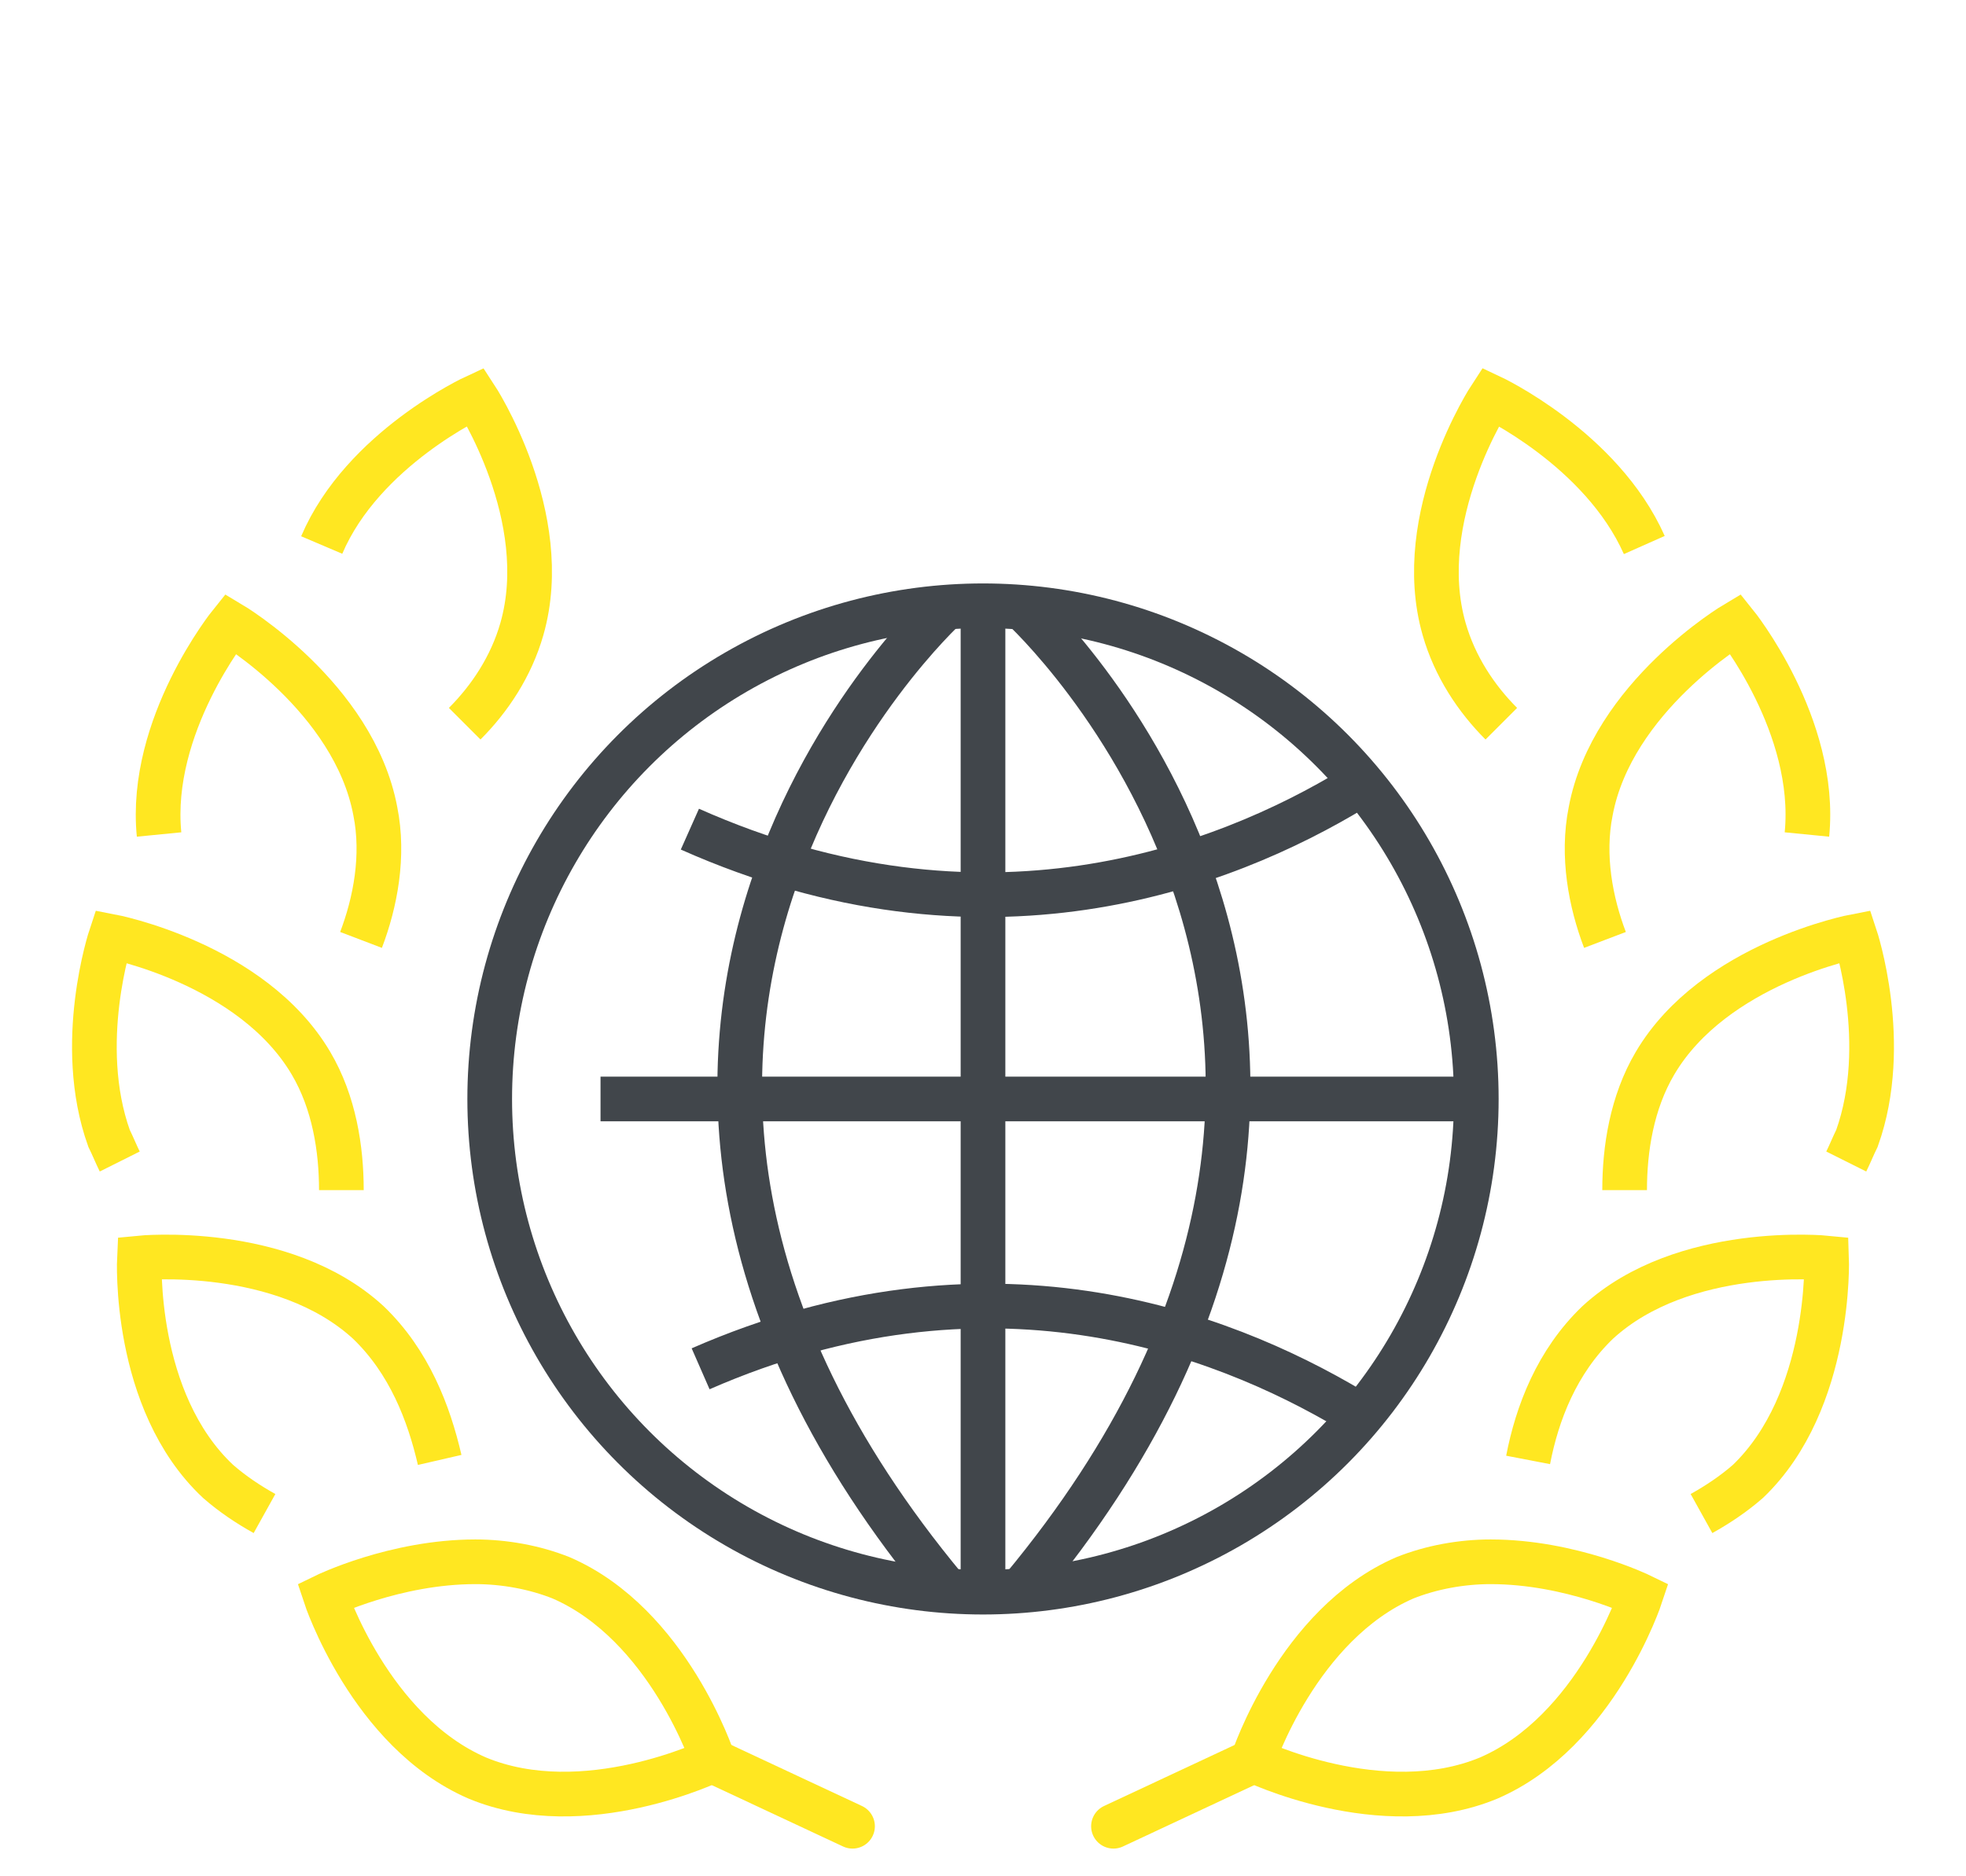 <?xml version="1.0" encoding="UTF-8" standalone="no"?>
<!-- Generator: $$$/GeneralStr/196=Adobe Illustrator 27.6.0, SVG Export Plug-In . SVG Version: 6.00 Build 0)  -->

<svg
   version="1.1"
   id="Layer_1"
   x="0px"
   y="0px"
   viewBox="0 0 110 105"
   xml:space="preserve"
   sodipodi:docname="ambitious.svg"
   inkscape:version="1.1 (c4e8f9e, 2021-05-24)"
   width="110"
   height="105"
   xmlns:inkscape="http://www.inkscape.org/namespaces/inkscape"
   xmlns:sodipodi="http://sodipodi.sourceforge.net/DTD/sodipodi-0.dtd"
   xmlns="http://www.w3.org/2000/svg"
   xmlns:svg="http://www.w3.org/2000/svg"><defs
   id="defs1470" /><sodipodi:namedview
   id="namedview1468"
   pagecolor="#505050"
   bordercolor="#eeeeee"
   borderopacity="1"
   inkscape:pageshadow="0"
   inkscape:pageopacity="0"
   inkscape:pagecheckerboard="0"
   showgrid="false"
   inkscape:zoom="8.3142857"
   inkscape:cx="16.658076"
   inkscape:cy="52.5"
   inkscape:window-width="1383"
   inkscape:window-height="1053"
   inkscape:window-x="3020"
   inkscape:window-y="289"
   inkscape:window-maximized="0"
   inkscape:current-layer="Layer_1"
   width="111px" />
<style
   type="text/css"
   id="style1417">
	.st0{fill:none;stroke:#41464B;stroke-width:2.5;stroke-linejoin:round;stroke-miterlimit:10;}
	.st1{fill:none;stroke:#FFE721;stroke-width:2.5;stroke-miterlimit:10;}
	.st2{fill:none;stroke:#FFE721;stroke-width:2.5;stroke-linecap:round;stroke-miterlimit:10;}
</style>
<g
   id="g1465">
	<g
   id="g1433">
		<path
   class="st0"
   d="M 75.6,78.9 C 68.2,74.5 55.2,69.6 39.2,76.6"
   id="path1419" />
		<line
   class="st0"
   x1="82.4"
   y1="61.5"
   x2="33.6"
   y2="61.5"
   id="line1421" />
		<path
   class="st0"
   d="m 57.2,34 c 0,0 25.9,23.7 0,54.9"
   id="path1423" />
		<line
   class="st0"
   x1="55"
   y1="89"
   x2="55"
   y2="34.3"
   id="line1425" />
		<path
   class="st0"
   d="m 52.9,34 c 0,0 -25.9,23.7 0,54.9"
   id="path1427" />
		<path
   class="st0"
   d="M 75.8,44.1 C 68.4,48.6 55,53.7 38.6,46.4"
   id="path1429" />
		<circle
   class="st0"
   cx="55"
   cy="61.5"
   r="27.6"
   id="circle1431" />
	</g>
	<g
   id="g1463">
		<g
   id="g1447">
			<path
   class="st1"
   d="m 39.9,98.5 c 0,0 -7.2,3.5 -13.2,1 -6,-2.6 -8.5,-10.2 -8.5,-10.2 0,0 3.9,-1.9 8.4,-1.9 1.6,0 3.3,0.3 4.8,0.9 6,2.6 8.5,10.2 8.5,10.2 z"
   id="path1435" />
			<line
   class="st2"
   x1="40"
   y1="98.6"
   x2="47.7"
   y2="102.2"
   id="line1437" />
			<path
   class="st1"
   d="M 6.7,65 C 6.5,64.6 6.3,64.1 6.1,63.7 4.2,58.4 6.2,52.4 6.2,52.4 c 0,0 7.9,1.5 11.2,7.1 1.3,2.2 1.7,4.8 1.7,7.1"
   id="path1439" />
			<path
   class="st1"
   d="m 8.9,46.7 c -0.6,-6.1 4,-11.8 4,-11.8 0,0 6.9,4.1 8.1,10.5 0.5,2.5 0,5.1 -0.8,7.2"
   id="path1441" />
			<path
   class="st1"
   d="m 18,30.5 c 2.3,-5.4 8.6,-8.3 8.6,-8.3 0,0 4.4,6.7 2.6,13 -0.6,2.1 -1.8,3.9 -3.2,5.3"
   id="path1443" />
			<path
   class="st1"
   d="M 14.8,84.7 C 13.9,84.2 13,83.6 12.2,82.9 7.4,78.4 7.8,70.4 7.8,70.4 c 0,0 8,-0.8 12.8,3.6 2.3,2.2 3.4,5.1 4,7.7"
   id="path1445" />
		</g>
		<g
   id="g1461">
			<path
   class="st1"
   d="m 70.1,98.5 c 0,0 7.2,3.5 13.2,1 6,-2.6 8.5,-10.2 8.5,-10.2 0,0 -3.9,-1.9 -8.4,-1.9 -1.6,0 -3.3,0.3 -4.8,0.9 -6,2.6 -8.5,10.2 -8.5,10.2 z"
   id="path1449" />
			<line
   class="st2"
   x1="70"
   y1="98.6"
   x2="62.3"
   y2="102.2"
   id="line1451" />
			<path
   class="st1"
   d="m 103.3,65 c 0.2,-0.4 0.4,-0.9 0.6,-1.3 1.9,-5.3 -0.1,-11.3 -0.1,-11.3 0,0 -7.9,1.5 -11.2,7.1 -1.3,2.2 -1.7,4.8 -1.7,7.1"
   id="path1453" />
			<path
   class="st1"
   d="m 101.1,46.7 c 0.6,-6.1 -4,-11.8 -4,-11.8 0,0 -6.9,4.1 -8.1,10.5 -0.5,2.5 0,5.1 0.8,7.2"
   id="path1455" />
			<path
   class="st1"
   d="m 92,30.5 c -2.4,-5.4 -8.6,-8.3 -8.6,-8.3 0,0 -4.4,6.7 -2.6,13 0.6,2.1 1.8,3.9 3.2,5.3"
   id="path1457" />
			<path
   class="st1"
   d="m 95.2,84.7 c 0.9,-0.5 1.8,-1.1 2.6,-1.8 4.7,-4.5 4.4,-12.5 4.4,-12.5 0,0 -8,-0.8 -12.8,3.6 -2.3,2.2 -3.4,5.1 -3.9,7.7"
   id="path1459" />
		</g>
	</g>
</g>
</svg>
